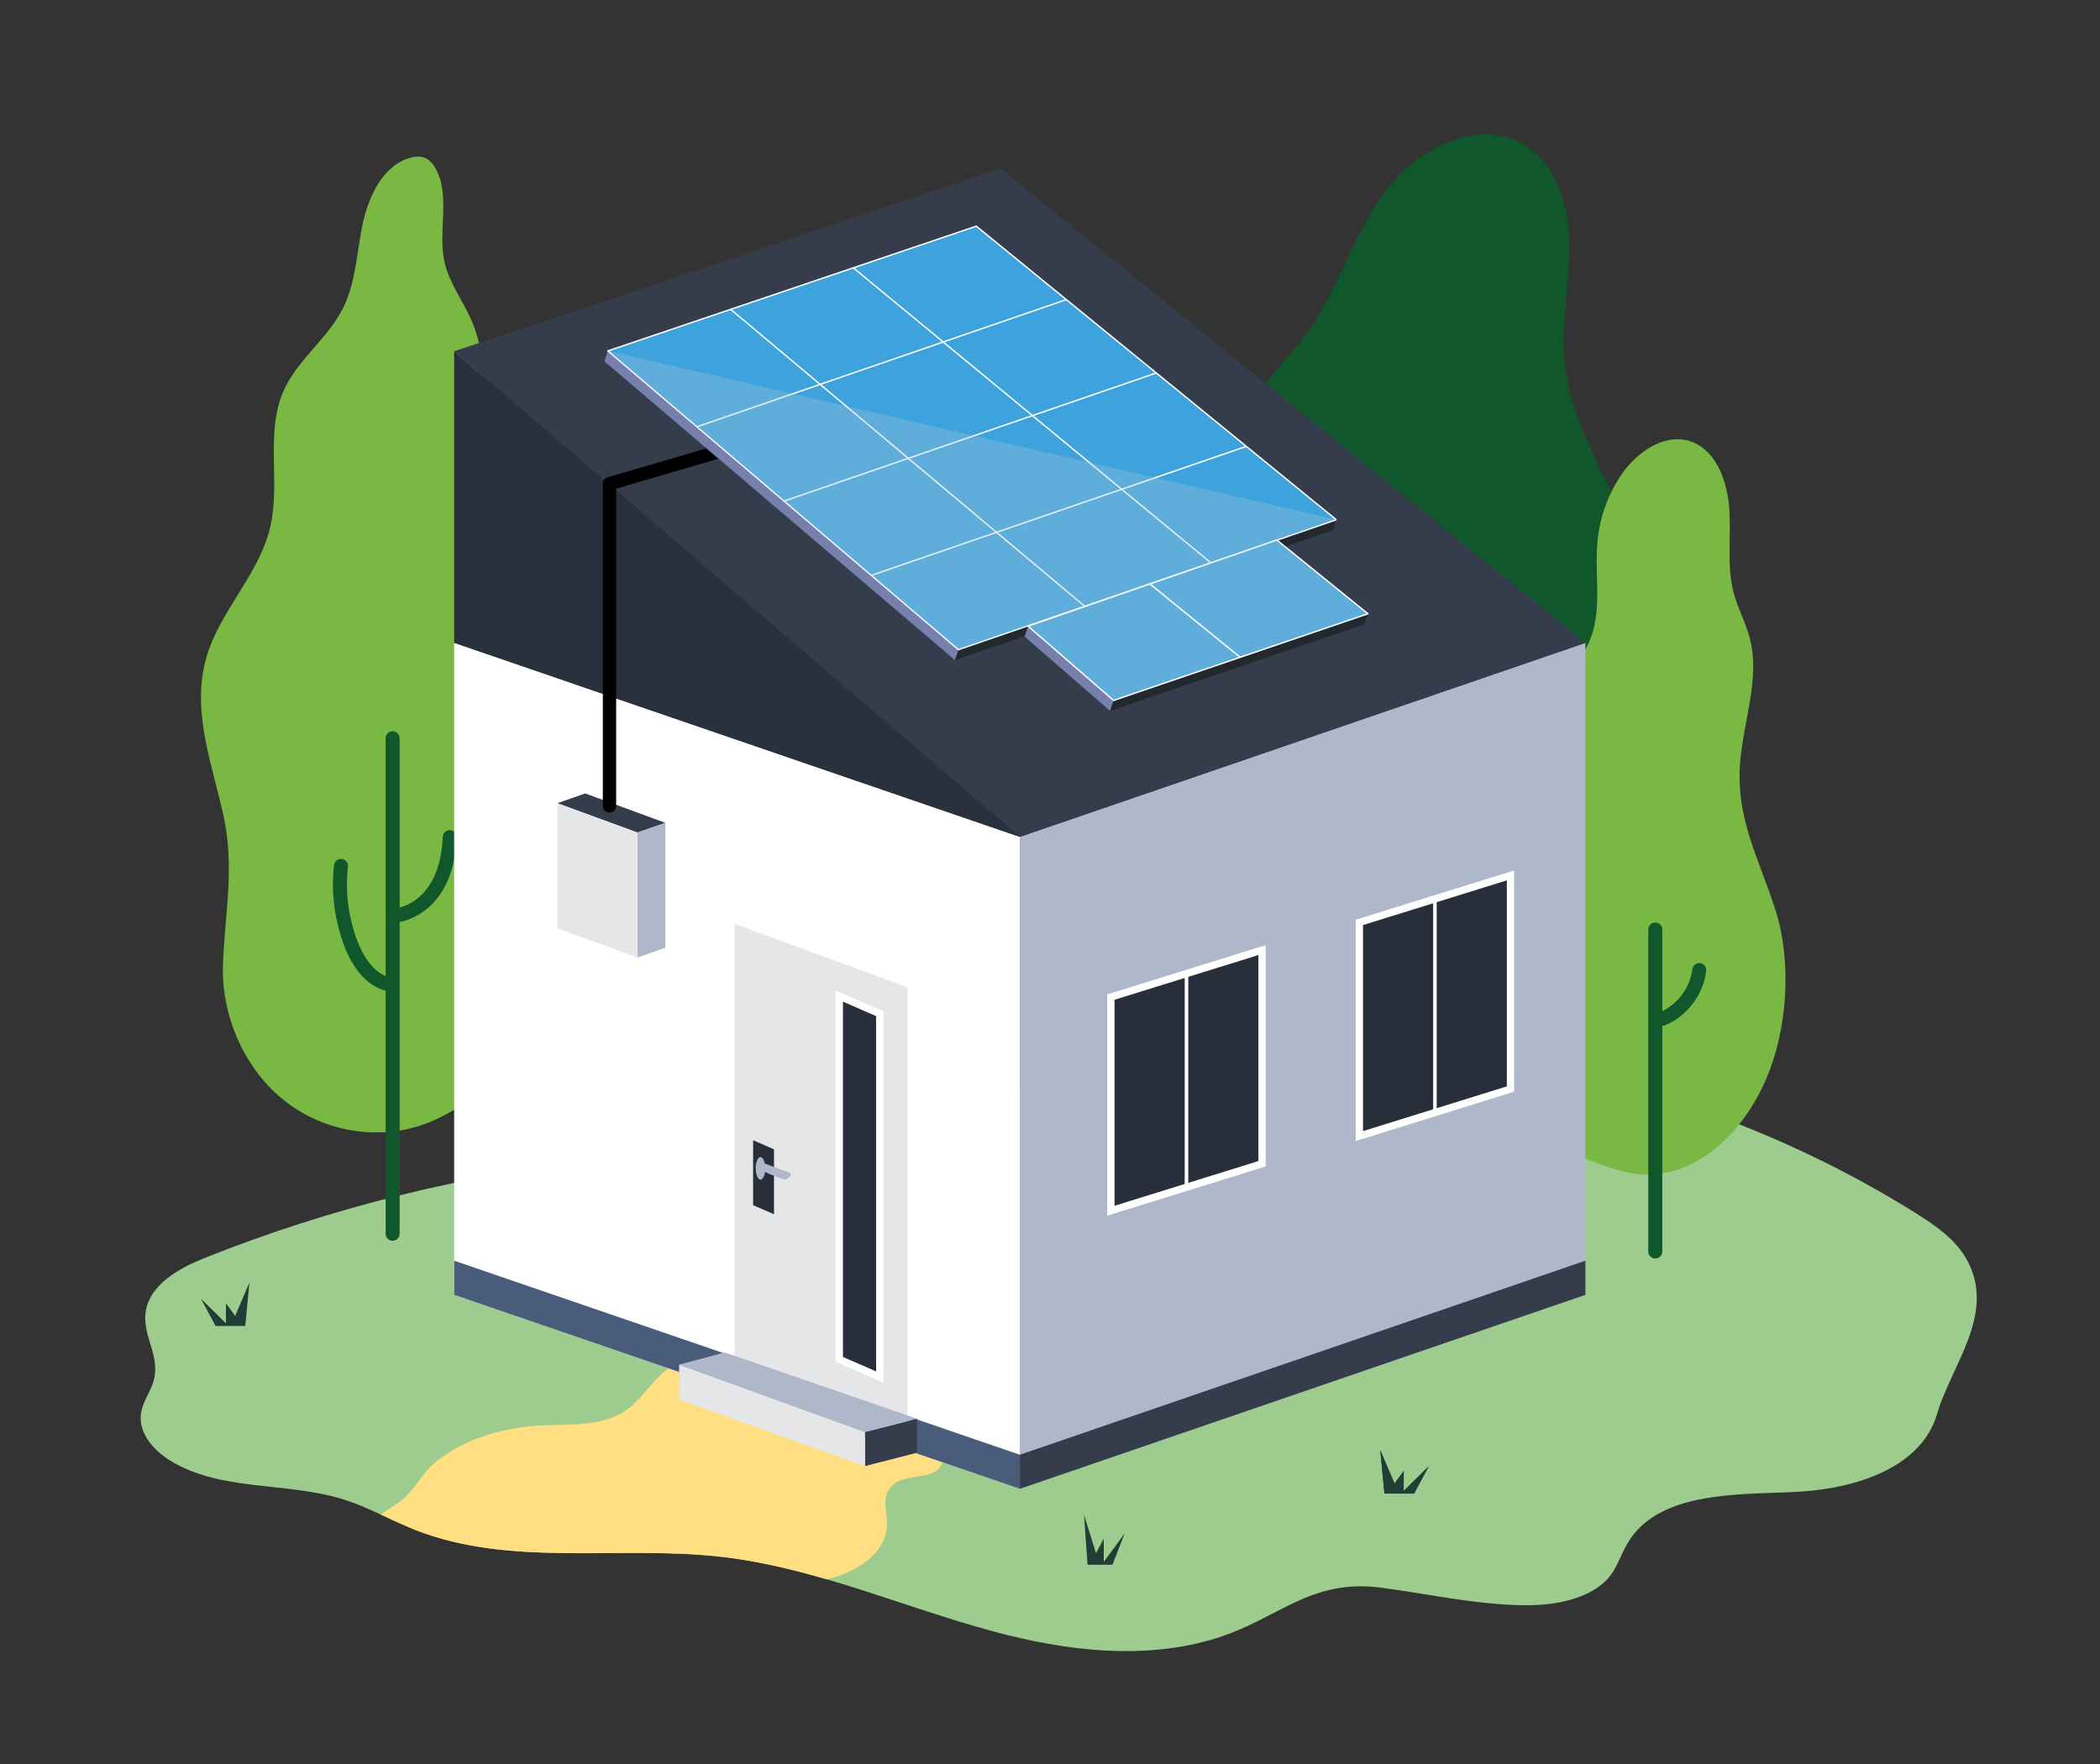 <?xml version="1.0" encoding="UTF-8"?>
<svg id="a" data-name="Lag 1" xmlns="http://www.w3.org/2000/svg" width="300" height="252" viewBox="0 0 300 252">
  <rect x="0" y="0" width="300" height="252" fill="#333333" stroke="none"/>
  <defs>
    <style>
      .b, .c {
        fill: #292f3a;
      }

      .d {
        fill: #495d7a;
      }

      .e {
        fill: #fff;
      }

      .f {
        fill: #223c38;
      }

      .g {
        fill: #ffdf81;
      }

      .h {
        fill: #3ea3dc;
      }

      .i {
        fill: #353c4c;
      }

      .j {
        fill: #79b943;
      }

      .k {
        stroke: #0c221c;
        stroke-width: 2.91px;
      }

      .k, .l, .m, .n, .o, .p {
        fill: none;
      }

      .k, .l, .m, .p {
        stroke-linecap: round;
      }

      .k, .p {
        stroke-linejoin: round;
      }

      .l {
        stroke: #10572c;
        stroke-width: 2px;
      }

      .l, .c, .m, .n, .o {
        stroke-miterlimit: 10;
      }

      .q {
        fill: #e4e6e7;
      }

      .r {
        fill: #10572c;
      }

      .c {
        stroke-width: 1.04px;
      }

      .c, .m, .n, .o {
        stroke: #fff;
      }

      .s {
        fill: #afb8cb;
      }

      .m, .n {
        stroke-width: .2px;
      }

      .t {
        fill: #9ecc8e;
      }

      .u {
        fill: #aac5d5;
        opacity: .3;
      }

      .v {
        fill: #7580ac;
      }

      .o {
        stroke-width: .51px;
      }

      .p {
        stroke: #000;
        stroke-width: 1.9px;
      }

      .w {
        fill: #23282e;
      }

      .x {
        fill: #29313f;
      }
    </style>
  </defs>
  <path class="t" d="m277.56,199.59c-.32.79-.6,1.59-.83,2.38-2.21,7.65-11.47,10.59-19.41,11.11-7.36.49-18.98-.34-24.03,6.23-2.32,3.02-1.98,5.81-5.85,7.97-2.85,1.59-6.4,2.07-9.62,2.04-6.87-.06-13.58-1.58-20.35-2.49-10.36-1.39-14.74,4.41-23.72,7.2-10.28,3.2-21.56,1.8-31.77-.95-12.98-3.49-25.47-9.12-38.82-10.67-14.65-1.7-30.12,1.54-43.85-3.86-3.42-1.34-6.63-3.2-10.12-4.31-8.17-2.6-17.63-1.1-24.92-5.61-2.36-1.46-4.52-3.95-4.13-6.7.2-1.44,1.07-2.69,1.6-4.05,1.52-3.94-1.46-6.8-.93-10.47.59-4.02,5.02-6.33,8.36-7.67,18.33-7.33,37.58-12.01,57.19-14.18,18.71-2.07,36.85-6.74,55.43-9.96,23.15-4.02,45.85-7.56,69.37-4.54,22.1,2.84,43.61,10.42,62.51,22.24,2.85,1.78,5.75,3.78,7.35,6.73,3.69,6.83-.93,13.27-3.44,19.56Z"/>
  <path class="g" d="m126.72,217.68c0-.91-.2-1.87-.23-2.78-.02-.73.06-1.43.45-2.05,2.12-3.35,7.87-.17,7.95-5.49,0-.58.01-1.19-.21-1.73-.61-1.48-5.52-2.21-6.98-2.65-3.38-1.02-6.77-2.04-10.15-3.05-5.33-1.6-10.67-3.21-16-4.81-.07-.02-.21-.03-.27-.08-1.95-1.48-4.84-.5-6.66,1.14-1.82,1.63-3.12,3.83-5.11,5.24-3.4,2.4-7.94,2.01-12.1,2.21-5.29.26-10.78,1.77-15,5.08-1.86,1.46-2.74,3.4-4.34,4.98-1.1,1.09-2.45,1.79-3.69,2.67,1.63.76,3.26,1.54,4.93,2.2,13.73,5.4,29.2,2.16,43.85,3.86,5.09.59,10.05,1.77,14.96,3.21,4.23-1.04,8.59-3.71,8.6-7.94Z"/>
  <polyline class="f" points="202.01 213.37 204.1 209.47 200.53 213 200.53 210.13 199.22 211.94 197.18 207.17 197.78 213.37"/>
  <polyline class="f" points="202.01 213.37 204.1 209.47 200.53 213 200.53 210.13 199.22 211.94 197.18 207.17 197.78 213.37"/>
  <g>
    <g>
      <path class="r" d="m195.86,122.98c-1.42-1.39-3.27-2.26-4.82-3.51-2.57-2.06-4.24-5.2-4.52-8.48-.41-4.78,1.99-9.39,2.21-14.18.61-13.16-14.87-24.55-10.69-37.04,1.53-4.57,5.41-7.87,8.3-11.72,4.67-6.24,6.78-14.07,11.32-20.4,4.54-6.33,13.38-10.98,20.06-6.97,4.65,2.79,6.41,8.74,6.47,14.16.06,5.43-1.16,10.84-.72,16.25.76,9.39,6.36,17.58,10.11,26.22,3.75,8.65,5.31,19.71-1.01,26.69-2.86,3.16-7.08,5.13-9.06,8.9-5.13,9.73,3.65,21.68-10.51,26.7-13.17,4.67-10.73-10.32-17.14-16.62Z"/>
      <path class="j" d="m252.24,154.31c3.15-7.23,3.8-16.93,1.33-24.53-2.47-7.61-5.85-13.26-4.89-21.82.63-5.64,2.72-11.37,1.28-16.84-.57-2.17-1.67-4.14-2.26-6.3-1.04-3.82-.41-7.91-.64-11.88s-1.76-8.39-5.26-9.78c-3.68-1.46-7.76,1.18-10.1,4.54-1.94,2.8-3.16,6.16-3.49,9.62-.44,4.71.7,9.7-1.05,14.05-.65,1.62-1.68,3.05-2.43,4.62-4.57,9.47,1.2,21.97-3.65,31.29-1.72,3.31-5.01,6.37-5.26,10.35-.22,3.51,1.78,6.75,2.75,9.94,1.41,4.7-1.14,9.53,1.97,13.81,2.24,3.08,7.83,5.03,11.23,5.94,8.89,2.37,16.74-4.45,20.46-13Z"/>
    </g>
    <path class="l" d="m236.47,132.79v46"/>
    <path class="l" d="m237.46,145.55c2.83-1.16,4.93-3.93,5.29-6.96"/>
    <path class="k" d="m209.3,92.41c.22,25.73-.02,75.42-.02,75.42"/>
    <path class="k" d="m209.28,106.39c-1.25,1.56-3.96.52-4.93-1.22s-.95-3.87-1.6-5.76"/>
    <path class="k" d="m210.72,122.72c3.23.33,6.49-2.25,6.91-5.47"/>
  </g>
  <g>
    <g>
      <path class="j" d="m47.45,46.53c-2.34,3.2-5.48,5.84-7.04,9.55-2.48,5.89-.35,12.87-1.79,19.14-1.61,7.02-7.46,12.22-9.27,19.18-1.94,7.45,1.01,14.95,2.58,22.14,1.59,7.3.25,13.64-.07,20.95-.34,7.58,3.07,15.24,8.79,19.76,5.72,4.52,13.58,5.77,20.28,3.23,3.73-1.41,7.02-3.88,10.1-6.53,2.72-2.34,5.38-4.92,7.03-8.21,1.85-3.68,2.29-7.95,2.68-12.1,1.6-16.96,4.55-35.46-2.31-51.68-2.47-5.84-6.28-11.08-7.82-17.27-1.54-6.19-.72-13.01-3.22-18.84-1.22-2.85-3.21-5.37-3.89-8.42-.97-4.41.9-9.47-1.28-13.36-.32-.58-.75-1.12-1.31-1.42-.7-.37-1.54-.32-2.29-.11-3.75,1.01-5.89,5.26-6.77,9.27-.87,4.02-.97,8.31-2.73,11.98-.47.97-1.03,1.86-1.66,2.72Z"/>
      <line class="l" x1="56.09" y1="176.25" x2="56.09" y2="105.47"/>
      <path class="l" d="m55.74,140.65c-2.77-.49-4.58-3.17-5.59-5.79-1.36-3.53-1.86-7.4-1.44-11.16"/>
    </g>
    <path class="l" d="m56.31,130.82s7.43-.39,7.95-11.23"/>
  </g>
  <g>
    <polygon class="e" points="145.69 212.69 64.88 184.98 64.88 91.84 145.69 119.55 145.69 212.69"/>
    <g>
      <polygon class="i" points="91.07 118.93 79.63 114.74 83.61 113.35 95.05 117.55 91.07 118.93"/>
      <polygon class="s" points="91.07 136.8 95.05 135.39 95.05 117.55 91.07 118.96 91.07 136.8"/>
    </g>
    <polygon class="s" points="145.69 212.69 226.49 184.98 226.49 91.84 145.69 119.55 145.69 212.69"/>
    <polygon class="i" points="145.69 119.55 226.49 91.84 142.97 24.09 64.88 50.18 145.69 119.55"/>
    <polygon class="x" points="64.88 91.84 64.88 50.18 145.69 119.55 64.88 91.84"/>
    <polyline class="p" points="87.07 115.13 87.07 69.1 103.15 64.39"/>
    <polygon class="d" points="145.69 212.69 64.88 184.98 64.88 180.1 145.69 207.82 145.69 212.69"/>
    <polygon class="i" points="145.69 212.69 226.49 184.98 226.49 180.1 145.69 207.82 145.69 212.69"/>
    <g>
      <polygon class="w" points="136.42 94.31 190.4 75.75 190.9 74.25 86.34 51.63 136.42 94.31"/>
      <polygon class="h" points="136.92 92.81 190.9 74.25 178.04 63.77 139.47 32.31 86.84 50.13 136.92 92.81"/>
      <polygon class="v" points="86.84 50.13 86.34 51.63 136.42 94.31 136.92 92.81 86.84 50.13"/>
      <g>
        <line class="m" x1="86.84" y1="50.13" x2="136.92" y2="92.81"/>
        <line class="m" x1="104.46" y1="44.26" x2="154.97" y2="86.62"/>
        <line class="m" x1="121.9" y1="38.26" x2="173.01" y2="80.43"/>
        <line class="n" x1="139.47" y1="32.31" x2="190.9" y2="74.25"/>
      </g>
      <g>
        <line class="m" x1="139.47" y1="32.31" x2="86.84" y2="50.13"/>
        <line class="n" x1="99.53" y1="60.98" x2="152.33" y2="42.8"/>
        <line class="n" x1="111.99" y1="71.59" x2="165.19" y2="53.28"/>
        <line class="n" x1="124.46" y1="82.2" x2="178.04" y2="63.77"/>
        <line class="n" x1="136.92" y1="92.81" x2="190.9" y2="74.25"/>
      </g>
    </g>
    <g>
      <polygon class="w" points="158.58 101.56 194.92 89.18 195.42 87.68 146.37 90.95 158.58 101.56"/>
      <polygon class="h" points="159.08 100.06 195.42 87.68 182.4 77.14 146.87 89.45 159.08 100.06"/>
      <polygon class="u" points="159.08 100.06 195.42 87.68 182.4 77.14 146.87 89.45 159.08 100.06"/>
      <polygon class="v" points="146.87 89.45 146.37 90.95 158.58 101.56 159.08 100.06 146.87 89.45"/>
      <g>
        <line class="m" x1="146.87" y1="89.45" x2="159.08" y2="100.06"/>
        <line class="m" x1="164.28" y1="83.42" x2="177.13" y2="93.87"/>
        <line class="m" x1="182.4" y1="77.14" x2="195.42" y2="87.68"/>
      </g>
      <g>
        <line class="n" x1="146.87" y1="89.45" x2="182.4" y2="77.14"/>
        <line class="n" x1="159.08" y1="100.06" x2="195.42" y2="87.68"/>
      </g>
    </g>
  </g>
  <g>
    <g>
      <polygon class="c" points="180.29 135.73 158.7 142.44 158.7 172.96 180.29 166.25 180.29 135.73"/>
      <line class="o" x1="169.5" y1="139.08" x2="169.5" y2="169.35"/>
    </g>
    <g>
      <polygon class="c" points="215.78 125.06 194.2 131.77 194.2 162.29 215.78 155.58 215.78 125.06"/>
      <line class="o" x1="204.99" y1="128.42" x2="204.99" y2="158.68"/>
    </g>
  </g>
  <path class="e" d="m120.86,140.44c-.43,1.5-1.06,2.89-1.76,4.25l-.13-.77c.94.74,1.84,1.52,2.71,2.34.24.22.25.59.04.83-1.06,1.18-2.19,2.32-3.5,3.3.7-1.48,1.58-2.81,2.53-4.09l.07.87c-.93-.75-1.84-1.54-2.7-2.37-.2-.19-.23-.5-.08-.72.83-1.27,1.73-2.51,2.82-3.63h0Z"/>
  <g>
    <polygon class="q" points="129.65 206.74 104.95 197.68 104.95 131.98 129.65 141.04 129.65 206.74"/>
    <polygon class="c" points="125.68 196.71 119.9 194.19 119.9 142.3 125.68 144.82 125.68 196.71"/>
    <polygon class="b" points="110.57 173.46 107.59 172.17 107.59 162.89 110.57 164.19 110.57 173.46"/>
    <ellipse class="s" cx="108.64" cy="166.91" rx=".68" ry="1.61"/>
    <g>
      <polygon class="i" points="131.01 202.67 123.57 204.57 123.57 209.44 131.01 207.53 131.01 202.67"/>
      <polygon class="s" points="97.02 194.94 123.57 204.57 131.01 202.67 103.54 193.21 97.02 194.94"/>
      <polygon class="q" points="97.02 199.94 123.57 209.44 123.57 204.57 97.02 194.94 97.02 199.94"/>
    </g>
    <path class="s" d="m112.3,168.46c-.4.21-4.05-1.49-4.05-1.49l-.09-1.15,4.21,1.55s1.35.32-.07,1.09Z"/>
  </g>
  <polyline class="f" points="30.8 189.42 28.71 185.53 32.28 189.05 32.28 186.18 33.6 187.99 35.63 183.22 35.04 189.42"/>
  <polyline class="f" points="158.92 223.54 160.67 219.06 157.68 223.12 157.68 219.81 156.57 221.89 154.86 216.4 155.36 223.54"/>
  <polygon class="q" points="91.07 136.8 79.63 132.61 79.63 114.76 91.07 118.96 91.07 136.8"/>
  <polygon class="u" points="86.84 50.13 190.9 74.25 136.92 92.81 86.84 50.13"/>
</svg>